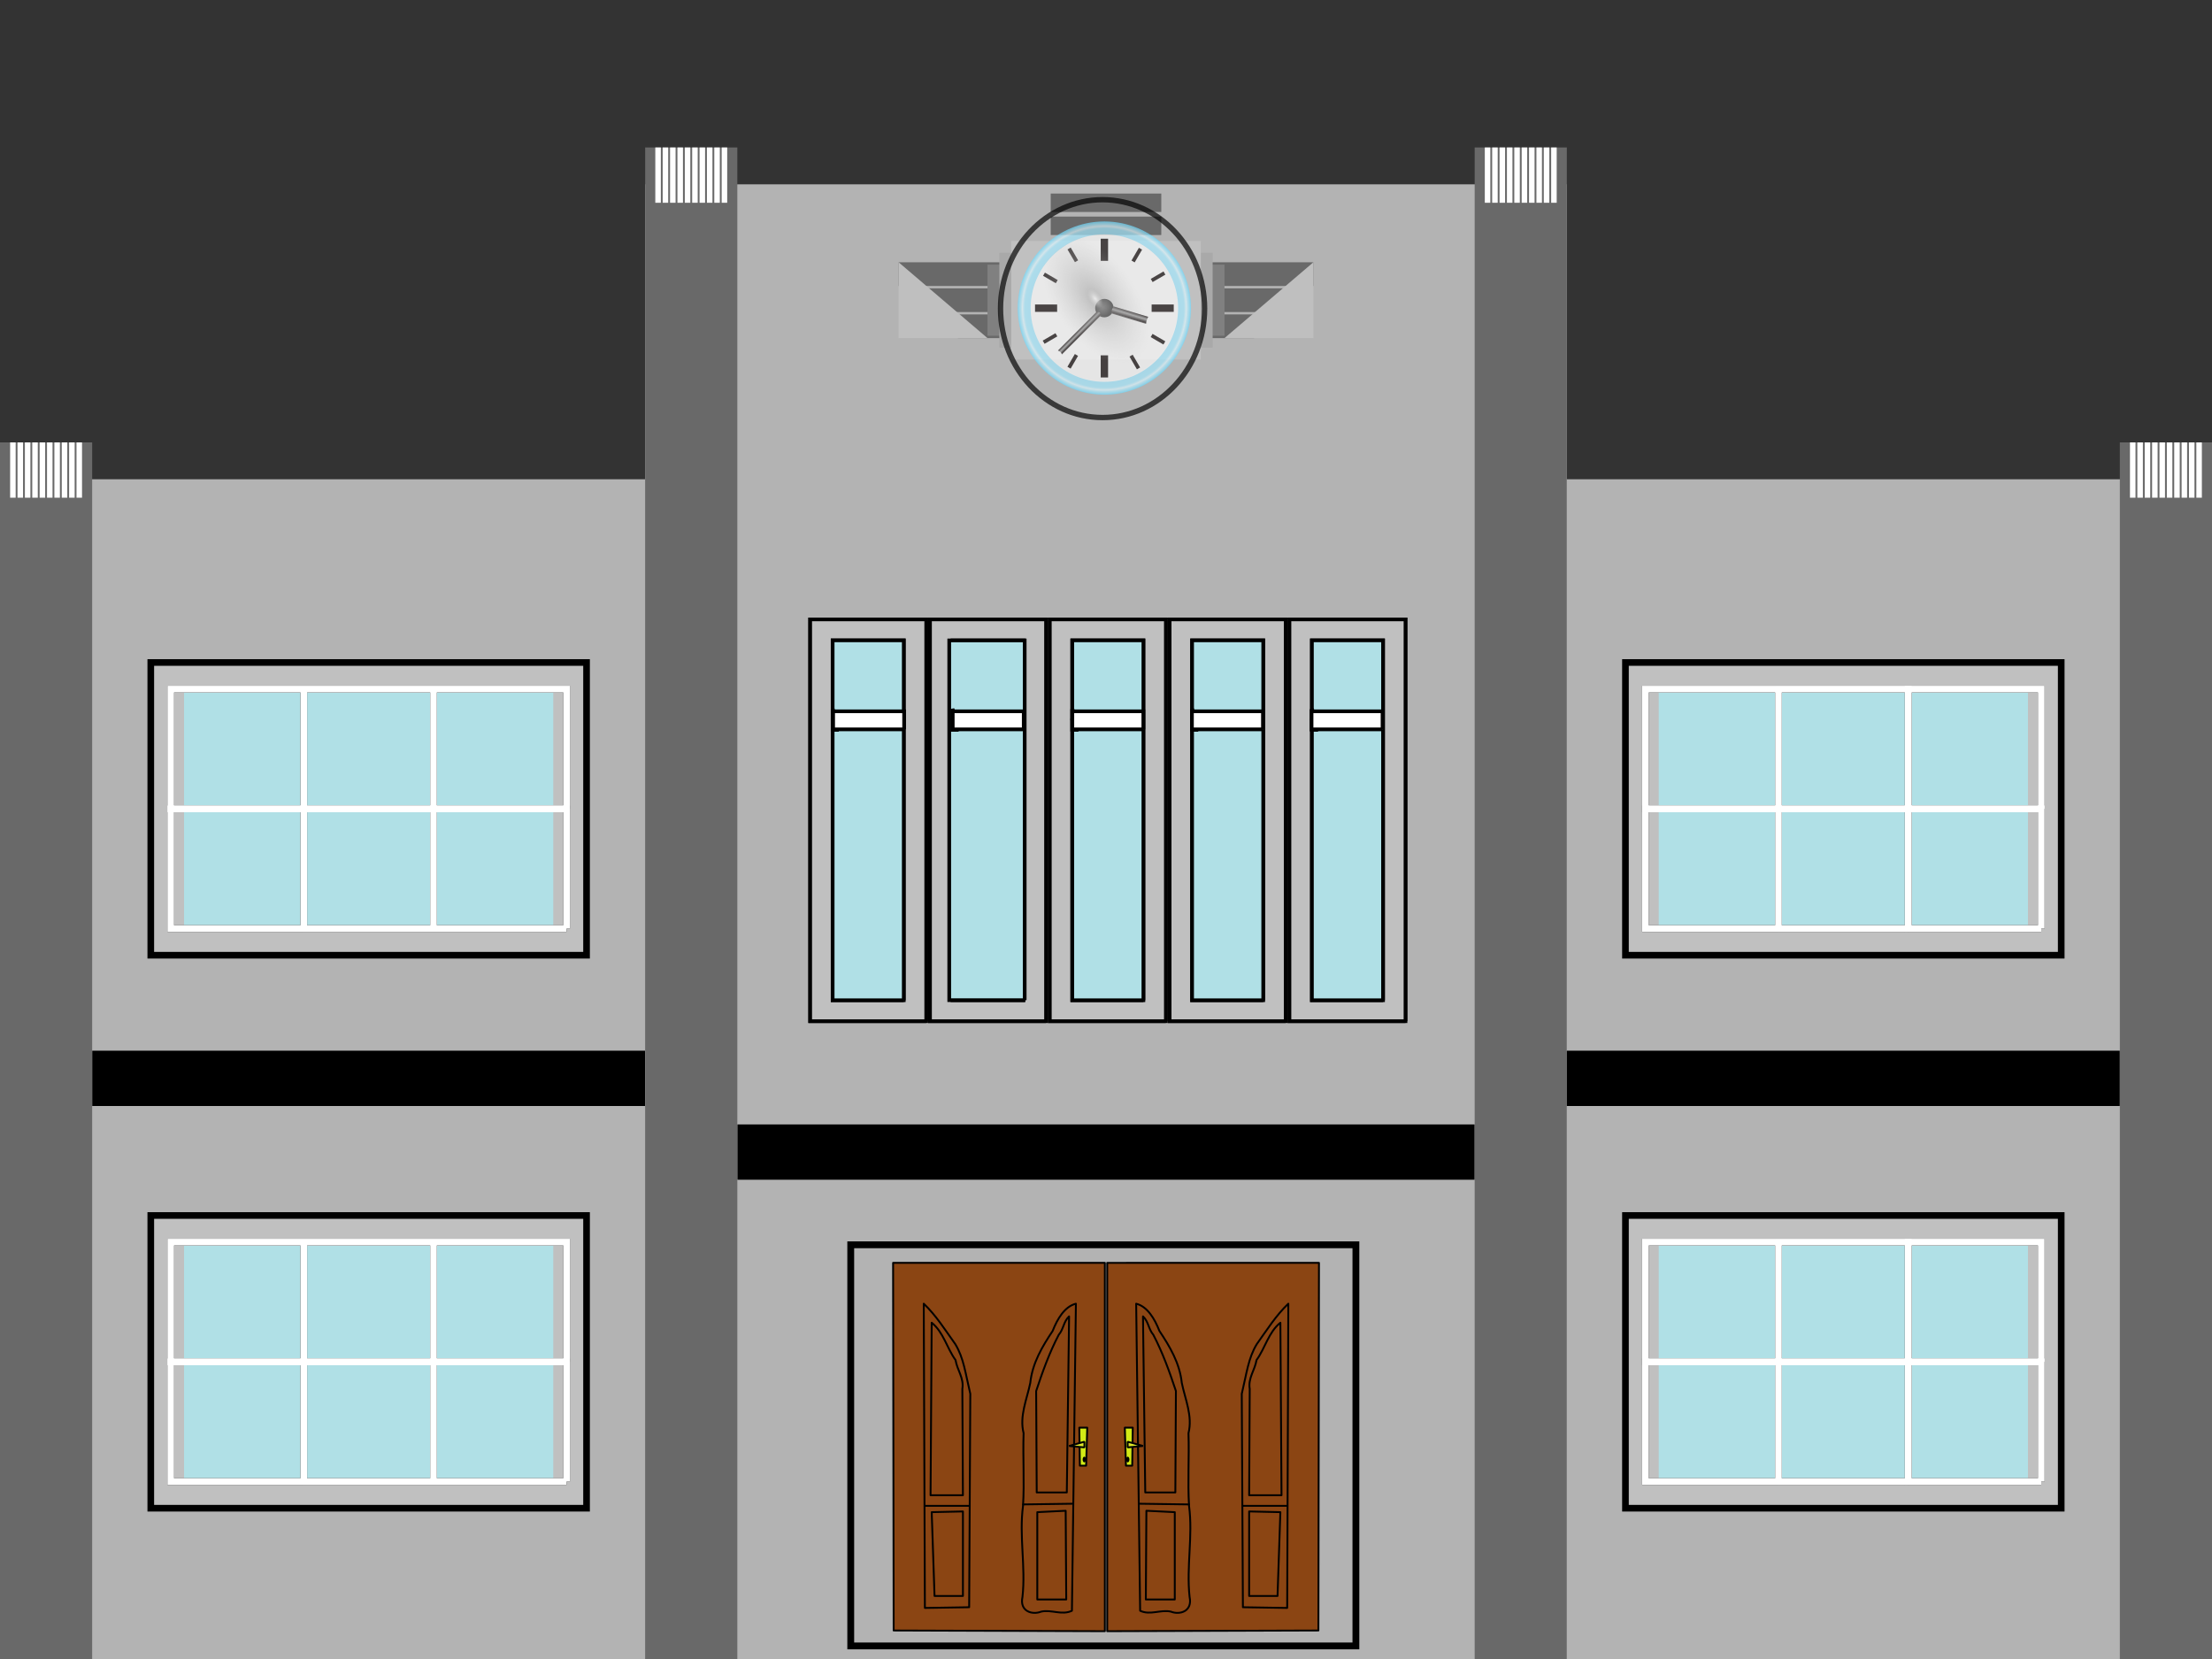 <?xml version="1.0"?>
<svg xmlns="http://www.w3.org/2000/svg" width="1200" height="900" viewBox="0 0 1200 900">
  <rect x="0" y="0" width="1200" height="900" fill="#333333" stroke="none"/>
  <defs>
    <radialGradient r="47.225" cx="53.538" cy="56.099" gradientUnits="userSpaceOnUse" id="a">
      <stop offset="0" stop-color="#6ddbff"/>
      <stop offset=".917" stop-color="#a5e9ff"/>
      <stop offset=".932" stop-color="#c1f0ff"/>
      <stop offset=".946" stop-color="#def7ff"/>
      <stop offset=".963" stop-color="#b5ecfe"/>
      <stop offset="1" stop-color="#6ddbff"/>
    </radialGradient>
    <radialGradient r="3.712" cx="-19.622" cy="28.604" gradientUnits="userSpaceOnUse" id="b">
      <stop offset="0" stop-color="#5d5d5d"/>
      <stop offset="1"/>
    </radialGradient>
    <radialGradient r="12.728" gradientTransform="matrix(-.583 -.852 .442 -.332 -25.384 -19.577)" cx="-17.075" cy="-3.718" gradientUnits="userSpaceOnUse" id="e">
      <stop offset="0" stop-color="#fff" stop-opacity=".943"/>
      <stop offset=".15" stop-color="#8e8e8e" stop-opacity=".514"/>
      <stop offset="1" stop-color="#c5c5c5" stop-opacity=".052"/>
    </radialGradient>
    <linearGradient x1="46.375" x2="47.625" gradientTransform="matrix(-.384 1.277 -.625 -.188 696.16 1132.3)" y1="984.86" gradientUnits="userSpaceOnUse" spreadMethod="reflect" y2="984.86" id="d">
      <stop offset="0" stop-color="#070000"/>
      <stop offset="1" stop-color="#9f9f9f"/>
    </linearGradient>
    <linearGradient x1="46.375" y1="984.86" gradientTransform="scale(1 -1) rotate(-44.979 -2377.626 -.338)" x2="47.625" gradientUnits="userSpaceOnUse" spreadMethod="reflect" y2="984.86" id="c">
      <stop offset="0" stop-color="#070000"/>
      <stop offset="1" stop-color="#9f9f9f"/>
    </linearGradient>
  </defs>
  <path fill="#b3b3b3" fill-rule="evenodd" d="M0 259.998h350v640H0z"/>
  <path fill-rule="evenodd" d="M50 569.998h300v30H50z"/>
  <path d="M318.2 518.198v-158.8H81.8v158.8h236.4z" fill="silver" stroke="#000" stroke-width="3.609"/>
  <path d="M300.15 501.958v-126.32H99.85v126.32h200.3z" fill="#b0e0e6"/>
  <path d="M235.19 438.798v-64.962h-70.376v64.962h70.376M164.81 438.798v-64.96H92.632V438.8h72.18M307.37 438.798v-64.962h-72.18v64.962h72.18" fill="none" stroke="#000" stroke-width="3.609"/>
  <path d="M235.19 503.758v-64.962h-70.376v64.962h70.376M164.81 503.758v-64.96H92.632v64.962h72.18M307.37 503.758v-64.962h-72.18v64.962h72.18" fill="none" stroke="#000" stroke-width="3.609"/>
  <path d="M235.19 438.798v-64.962h-70.376v64.962h70.376M164.81 438.798v-64.96H92.632V438.8h72.18M307.37 438.798v-64.962h-72.18v64.962h72.18" fill="none" stroke="#fff" stroke-width="3.609"/>
  <path d="M235.19 503.758v-64.962h-70.376v64.962h70.376M164.81 503.758v-64.96H92.632v64.962h72.18M307.37 503.758v-64.962h-72.18v64.962h72.18" fill="none" stroke="#fff" stroke-width="3.609"/>
  <g fill-rule="evenodd">
    <path fill="#696969" d="M0 239.998h50v660H0z"/>
    <g fill="#fff">
      <path d="M5.5 239.998h3v30h-3zM9.5 239.998h3v30h-3zM13.5 239.998h3v30h-3zM17.5 239.998h3v30h-3zM21.5 239.998h3v30h-3zM25.5 239.998h3v30h-3zM29.5 239.998h3v30h-3zM33.5 239.998h3v30h-3zM37.5 239.998h3v30h-3zM41.5 239.998h3v30h-3z"/>
    </g>
  </g>
  <path fill="#b3b3b3" fill-rule="evenodd" d="M350 99.998h500v800H350z"/>
  <path fill-rule="evenodd" d="M400 609.998h400v30H400z"/>
  <g stroke="#000" stroke-width="2">
    <path d="M502.473 553.98V336.03l-62.952-.001V553.98h62.952" fill="none"/>
    <path d="M502.473 553.98V336.03l-62.952-.001V553.98h62.952z" fill="silver"/>
    <path d="M490.29 542.618V347.392l-38.584-.001v195.226h38.584z" fill="#fff"/>
    <path d="M490.29 542.618V347.392l-38.584-.001v195.226h38.584" fill="#b0e0e6"/>
    <path d="M451.709 384.579v5.164h2.03l-2.03-5.164z"/>
    <path d="M451.709 389.74v6.197h2.03l-2.03-6.197z"/>
    <path d="M567.473 553.98V336.03l-62.952-.001V553.98h62.952" fill="none"/>
    <path d="M490.485 395.675v-9.797h-38.517v9.797h38.517" fill="#fff"/>
    <path d="M567.473 553.98V336.03l-62.952-.001V553.98h62.952z" fill="silver"/>
    <path d="M555.29 542.618V347.392l-38.584-.001v195.226h38.584z" fill="#fff"/>
    <path d="M555.888 542.587V347.422h-40.934v195.164h40.934" fill="#b0e0e6"/>
    <path d="M516.709 384.579v5.164h2.03l-2.03-5.164z"/>
    <path d="M516.709 389.74v6.197h2.03l-2.03-6.197z"/>
    <path d="M632.473 553.98V336.03l-62.952-.001V553.98h62.952" fill="none"/>
    <path d="M555.37 395.675v-9.797h-38.516v9.797h38.517" fill="#fff"/>
    <path d="M632.473 553.98V336.03l-62.952-.001V553.98h62.952z" fill="silver"/>
    <path d="M620.29 542.618V347.392l-38.584-.001v195.226h38.584z" fill="#fff"/>
    <path d="M620.29 542.618V347.392l-38.584-.001v195.226h38.584" fill="#b0e0e6"/>
    <path d="M581.709 384.579v5.164h2.03l-2.03-5.164z"/>
    <path d="M581.709 389.74v6.197h2.03l-2.03-6.197z"/>
    <path d="M697.473 553.98V336.03l-62.952-.001V553.98h62.952" fill="none"/>
    <path d="M620.256 395.675v-9.797H581.74v9.797h38.516" fill="#fff"/>
    <path d="M697.473 553.98V336.03l-62.952-.001V553.98h62.952z" fill="silver"/>
    <path d="M685.29 542.618V347.392l-38.584-.001v195.226h38.584z" fill="#fff"/>
    <path d="M685.29 542.618V347.392l-38.584-.001v195.226h38.584" fill="#b0e0e6"/>
    <path d="M646.709 384.579v5.164h2.03l-2.03-5.164z"/>
    <path d="M646.709 389.74v6.197h2.03l-2.03-6.197z"/>
    <path d="M762.473 553.98V336.03l-62.952-.001V553.98h62.952" fill="none"/>
    <path d="M685.142 395.675v-9.797h-38.516v9.797h38.516" fill="#fff"/>
    <path d="M762.473 553.98V336.03l-62.952-.001V553.98h62.952z" fill="silver"/>
    <path d="M750.29 542.618V347.392l-38.584-.001v195.226h38.584z" fill="#fff"/>
    <path d="M750.29 542.618V347.392l-38.584-.001v195.226h38.584" fill="#b0e0e6"/>
    <path d="M711.709 384.579v5.164h2.03l-2.03-5.164z"/>
    <path d="M711.709 389.74v6.197h2.03l-2.03-6.197z"/>
    <path d="M750.028 395.675v-9.797h-38.516v9.797h38.516" fill="#fff"/>
  </g>
  <g stroke="#000" stroke-linecap="round" stroke-linejoin="round">
    <path d="M475.21 806.98v199.83l112.88-.38.304-199.45-113.18.005z" fill="#8b4513" fill-rule="evenodd" transform="matrix(1.015 0 0 1 118.319 -121.892)"/>
    <path d="M492.81 995.72c-.715-55.528-1.41-111.06-2.124-166.58 6.019 1.535 9.9 8.224 12.435 14.795 5.397 8.236 10.825 17.295 11.954 28.184 1.789 8.861 5.875 17.957 3.571 27.281.442 13.142-.498 26.35.306 39.452 2.153 16.386-1.507 32.92.288 49.345 1.676 7.935-5.294 9.913-10.008 7.992-5.444-1.24-11.07 2.13-16.422-.468zM572.01 829.14l-.607 165.05-23.668-.38-.608-115.77c2.617-11.11 3.463-19.327 8.005-26.936 5.368-7.623 10.398-15.75 16.878-21.967z" fill="none" transform="matrix(1.015 0 0 1 118.319 -121.892)"/>
    <path d="M484.62 896.39h4.248l-.303 20.632h-3.338l-.607-20.632z" fill="#d2ea16" fill-rule="evenodd" transform="matrix(1.015 0 0 1 118.319 -121.892)"/>
    <path d="M486.14 904.03v3.057l8.192-.765-8.192-2.292z" fill="#dde629" fill-rule="evenodd" stroke-linejoin="bevel" transform="matrix(1.015 0 0 1 118.319 -121.892)"/>
    <path d="M-291.214 366.858a3.012 5.02 0 01-3.172 4.674 3.012 5.02 0 01-2.843-5.23 3.012 5.02 0 013.103-4.801 3.012 5.02 0 012.918 5.112l-3.012-.094z" transform="matrix(.153 0 0 .19 656.808 722.14)" stroke-width="5.897"/>
    <path d="M492.21 937.65l26.702.382M547.74 938.8h23.668M494.33 836.02l1.215 95.517h16.082l.303-55.018c-3.39-10.359-7.04-20.776-12.09-30.539-2.567-3.006-2.545-7.17-5.51-9.96zM551.38 875.37l-.304 57.691h17.297l-.607-93.607c-6.29 5.052-8.139 13.84-12.744 20.25-.924 5.617-4.594 9.739-3.642 15.666zM496.15 941.47l-.302 48.139h15.474v-47.376l-15.172-.763zM551.07 941.85v45.848h15.172l1.517-45.466-16.69-.382z" fill="none" transform="matrix(1.015 0 0 1 118.319 -121.892)"/>
    <g>
      <path d="M475.21 806.98v199.83l112.88-.38.304-199.45c-37.728-.001-75.46.009-113.184 0z" fill="#8b4513" fill-rule="evenodd" transform="matrix(-1.015 0 0 1 1081.719 -121.892)"/>
      <path d="M492.81 995.72c-.715-55.528-1.41-111.06-2.124-166.58 6.019 1.535 9.9 8.224 12.435 14.795 5.397 8.236 10.825 17.295 11.954 28.184 1.789 8.861 5.875 17.957 3.571 27.281.442 13.142-.498 26.35.306 39.452 2.153 16.386-1.507 32.92.288 49.345 1.676 7.935-5.294 9.913-10.008 7.992-5.444-1.24-11.07 2.13-16.422-.468zM572.01 829.14l-.607 165.05-23.668-.38-.608-115.77c2.617-11.11 3.463-19.327 8.005-26.936 5.368-7.623 10.398-15.75 16.878-21.967z" fill="none" transform="matrix(-1.015 0 0 1 1081.719 -121.892)"/>
      <path d="M484.62 896.39h4.248l-.303 20.632h-3.338l-.607-20.632z" fill="#d2ea16" fill-rule="evenodd" transform="matrix(-1.015 0 0 1 1081.719 -121.892)"/>
      <path d="M486.14 904.03v3.057l8.192-.765-8.192-2.292z" fill="#dde629" fill-rule="evenodd" stroke-linejoin="bevel" transform="matrix(-1.015 0 0 1 1081.719 -121.892)"/>
      <path d="M-291.214 366.858a3.012 5.02 0 01-3.172 4.674 3.012 5.02 0 01-2.843-5.23 3.012 5.02 0 013.103-4.801 3.012 5.02 0 012.918 5.112l-3.012-.094z" transform="matrix(-.153 0 0 .19 543.23 722.14)" stroke-width="5.897"/>
      <path d="M492.21 937.65l26.702.382M547.74 938.8h23.668M494.33 836.02l1.215 95.517h16.082l.303-55.018c-3.39-10.359-7.04-20.776-12.09-30.539-2.567-3.006-2.545-7.17-5.51-9.96zM551.38 875.37l-.304 57.691h17.297l-.607-93.607c-6.29 5.052-8.139 13.84-12.744 20.25-.924 5.617-4.594 9.739-3.642 15.666zM496.15 941.47l-.302 48.139h15.474v-47.376l-15.172-.763zM551.07 941.85v45.848h15.172l1.517-45.466-16.69-.382z" fill="none" transform="matrix(-1.015 0 0 1 1081.719 -121.892)"/>
    </g>
  </g>
  <g fill-rule="evenodd">
    <path fill="#696969" d="M519.64 170.568h160.71v12.857H519.64zM503.57 156.428h192.86v12.857H503.57zM487.5 142.288h225v12.857h-225z"/>
    <path fill="gray" d="M535.71 143.568h128.57v38.571H535.71z"/>
    <path fill="#a9a9a9" d="M542.14 137.148h115.71v51.429H542.14z"/>
    <path fill="silver" d="M548.57 130.718h102.86v64.286H548.57z"/>
    <path d="M535.713 183.42h-48.214V142.279l24.107 20.571zM664.287 183.42h48.214V142.279l-24.107 20.571z" fill="#bfbfbf"/>
    <path fill="#696969" d="M570 104.998h60v10h-60zM570 117.498h60v10h-60z"/>
  </g>
  <g fill-rule="evenodd">
    <path fill="#696969" d="M350 79.998h50v820h-50z"/>
    <g fill="#fff">
      <path d="M355.5 79.998h3v30h-3zM359.5 79.998h3v30h-3zM363.5 79.998h3v30h-3zM367.5 79.998h3v30h-3zM371.5 79.998h3v30h-3zM375.5 79.998h3v30h-3zM379.5 79.998h3v30h-3zM383.5 79.998h3v30h-3zM387.5 79.998h3v30h-3zM391.5 79.998h3v30h-3z"/>
    </g>
  </g>
  <g>
    <g fill-rule="evenodd">
      <path fill="#696969" d="M800 79.998h50v820h-50z"/>
      <g fill="#fff">
        <path d="M805.5 79.998h3v30h-3zM809.5 79.998h3v30h-3zM813.5 79.998h3v30h-3zM817.5 79.998h3v30h-3zM821.5 79.998h3v30h-3zM825.5 79.998h3v30h-3zM829.5 79.998h3v30h-3zM833.5 79.998h3v30h-3zM837.5 79.998h3v30h-3zM841.5 79.998h3v30h-3z"/>
      </g>
    </g>
  </g>
  <path fill="#b3b3b3" fill-rule="evenodd" d="M850 259.998h350v640H850z"/>
  <path fill-rule="evenodd" d="M850 569.998h300v30H850z"/>
  <g>
    <path d="M1118.2 518.198v-158.8H881.8v158.8h236.4z" fill="silver" stroke="#000" stroke-width="3.609"/>
    <path d="M1100.15 501.958v-126.32h-200.3v126.32h200.3z" fill="#b0e0e6"/>
    <path d="M1035.19 438.798v-64.962h-70.376v64.962h70.376M964.81 438.798v-64.96h-72.178V438.8h72.18" fill="none" stroke="#000" stroke-width="3.609"/>
    <path d="M1107.37 438.798v-64.962h-72.18v64.962h72.18" fill="none" stroke="#000" stroke-width="3.609"/>
    <path d="M1035.19 503.758v-64.962h-70.376v64.962h70.376M964.81 503.758v-64.96h-72.178v64.962h72.18" fill="none" stroke="#000" stroke-width="3.609"/>
    <path d="M1107.37 503.758v-64.962h-72.18v64.962h72.18" fill="none" stroke="#000" stroke-width="3.609"/>
    <path d="M1035.19 438.798v-64.962h-70.376v64.962h70.376M964.81 438.798v-64.96h-72.178V438.8h72.18" fill="none" stroke="#fff" stroke-width="3.609"/>
    <path d="M1107.37 438.798v-64.962h-72.18v64.962h72.18" fill="none" stroke="#fff" stroke-width="3.609"/>
    <path d="M1035.19 503.758v-64.962h-70.376v64.962h70.376M964.81 503.758v-64.96h-72.178v64.962h72.18" fill="none" stroke="#fff" stroke-width="3.609"/>
    <path d="M1107.37 503.758v-64.962h-72.18v64.962h72.18" fill="none" stroke="#fff" stroke-width="3.609"/>
  </g>
  <g fill-rule="evenodd">
    <path fill="#696969" d="M1150 239.998h50v660h-50z"/>
    <g fill="#fff">
      <path d="M1155.5 239.998h3v30h-3zM1159.5 239.998h3v30h-3zM1163.5 239.998h3v30h-3zM1167.5 239.998h3v30h-3zM1171.5 239.998h3v30h-3zM1175.5 239.998h3v30h-3zM1179.5 239.998h3v30h-3zM1183.5 239.998h3v30h-3zM1187.5 239.998h3v30h-3zM1191.5 239.998h3v30h-3z"/>
    </g>
  </g>
  <g>
    <path d="M1118.2 818.198v-158.8H881.8v158.8h236.4z" fill="silver" stroke="#000" stroke-width="3.609"/>
    <path d="M1100.15 801.958v-126.32h-200.3v126.32h200.3z" fill="#b0e0e6"/>
    <path d="M1035.19 738.798v-64.962h-70.376v64.962h70.376M964.81 738.798v-64.96h-72.178V738.8h72.18" fill="none" stroke="#000" stroke-width="3.609"/>
    <path d="M1107.37 738.798v-64.962h-72.18v64.962h72.18" fill="none" stroke="#000" stroke-width="3.609"/>
    <path d="M1035.19 803.758v-64.962h-70.376v64.962h70.376M964.81 803.758v-64.96h-72.178v64.962h72.18" fill="none" stroke="#000" stroke-width="3.609"/>
    <path d="M1107.37 803.758v-64.962h-72.18v64.962h72.18" fill="none" stroke="#000" stroke-width="3.609"/>
    <path d="M1035.19 738.798v-64.962h-70.376v64.962h70.376M964.81 738.798v-64.96h-72.178V738.8h72.18" fill="none" stroke="#fff" stroke-width="3.609"/>
    <path d="M1107.37 738.798v-64.962h-72.18v64.962h72.18" fill="none" stroke="#fff" stroke-width="3.609"/>
    <path d="M1035.19 803.758v-64.962h-70.376v64.962h70.376M964.81 803.758v-64.96h-72.178v64.962h72.18" fill="none" stroke="#fff" stroke-width="3.609"/>
    <path d="M1107.37 803.758v-64.962h-72.18v64.962h72.18" fill="none" stroke="#fff" stroke-width="3.609"/>
  </g>
  <g>
    <path d="M318.2 818.198v-158.8H81.8v158.8h236.4z" fill="silver" stroke="#000" stroke-width="3.609"/>
    <path d="M300.15 801.958v-126.32H99.85v126.32h200.3z" fill="#b0e0e6"/>
    <path d="M235.19 738.798v-64.962h-70.376v64.962h70.376M164.81 738.798v-64.96H92.632V738.8h72.18M307.37 738.798v-64.962h-72.18v64.962h72.18" fill="none" stroke="#000" stroke-width="3.609"/>
    <path d="M235.19 803.758v-64.962h-70.376v64.962h70.376M164.81 803.758v-64.96H92.632v64.962h72.18M307.37 803.758v-64.962h-72.18v64.962h72.18" fill="none" stroke="#000" stroke-width="3.609"/>
    <path d="M235.19 738.798v-64.962h-70.376v64.962h70.376M164.81 738.798v-64.96H92.632V738.8h72.18M307.37 738.798v-64.962h-72.18v64.962h72.18" fill="none" stroke="#fff" stroke-width="3.609"/>
    <path d="M235.19 803.758v-64.962h-70.376v64.962h70.376M164.81 803.758v-64.96H92.632v64.962h72.18M307.37 803.758v-64.962h-72.18v64.962h72.18" fill="none" stroke="#fff" stroke-width="3.609"/>
  </g>
  <g transform="translate(551.128 -837.224)" opacity=".68">
    <circle r="47.225" cy="56.099" cx="53.538" transform="translate(-5.283 948.53) scale(.995)" fill="url(#a)"/>
    <circle r="47.225" cy="56.099" cx="53.538" transform="translate(2.652 956.85) scale(.847)" fill="#fff"/>
    <circle r="3.712" cy="29.002" cx="-18.915" transform="translate(73.476 965.3) scale(1.347)" fill="url(#b)"/>
    <path fill="#070000" d="M46 966.74h4v12h-4zM46 1030h4v12h-4zM85.625 1002.4v4h-12v-4zM22.375 1002.4v4h-12v-4zM22.657 989.137l-1.006 1.729-6.915-4.023 1.006-1.729zM32.018 979.454l1.729-1.006-4.023-6.915-1.73 1.006zM81.036 1022.384l-1.006 1.729-6.914-4.023 1.005-1.729zM65.643 1037.579l1.729-1.006-4.024-6.914-1.728 1.005zM29.68 1037.198l-1.728-1.005 4.023-6.915 1.729 1.006zM64.426 979.564l-1.728-1.006 4.023-6.915 1.728 1.006zM14.539 1022.008l1.006 1.729 6.914-4.023-1.006-1.73zM73.156 988.514l1.006 1.728 6.915-4.023-1.006-1.729z"/>
    <path d="M22.824 1027.4c.967.447 1.852.976 2.122 2.12l21.205-21.22c.007-1.423-.968-1.862-2.122-2.121z" fill="url(#c)"/>
    <path d="M71.777 1009.1c-.614 1.208-1.154 2.438-1.151 3.83l-18.764-5.64c-.248-1.467.373-2.672 1.152-3.83z" fill="url(#d)"/>
    <ellipse ry="13.347" rx="12.728" cy="-2.199" cx="-15.556" transform="matrix(3.143 0 0 2.997 96.667 1010.6)" fill="url(#e)"/>
  </g>
  <g transform="translate(-316.602 112.783)" fill="none" stroke="#000">
    <path d="M1052.173 780.124V562.512h-274.05v217.612h274.05z" stroke-width="3.7"/>
    <ellipse ry="59.088" rx="55.354" cy="54.641" cx="914.738" opacity=".68" stroke-width="2.9" stroke-linecap="round" stroke-linejoin="round"/>
  </g>
</svg>
